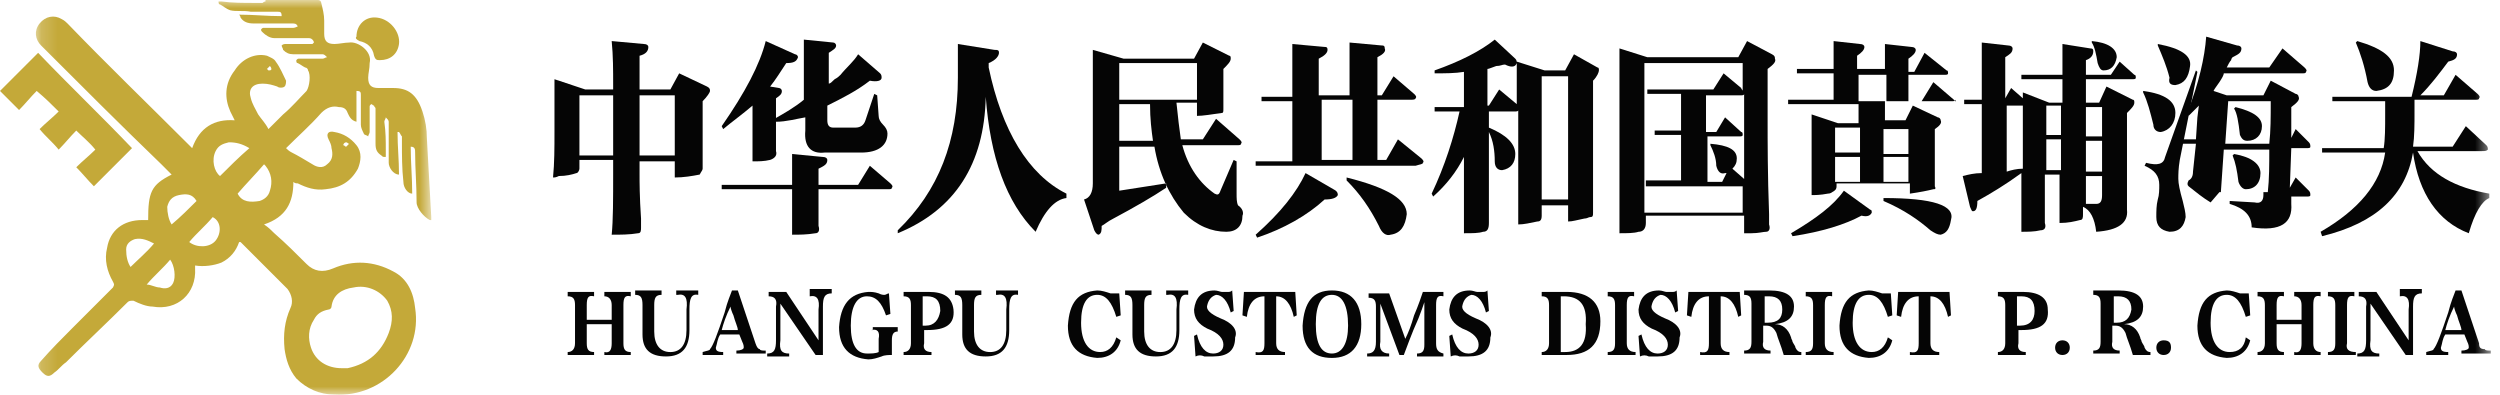 <?xml version="1.0" encoding="UTF-8"?>
<svg width="152px" height="24px" viewBox="0 0 152 24" version="1.1" xmlns="http://www.w3.org/2000/svg" xmlns:xlink="http://www.w3.org/1999/xlink">
    <!-- Generator: Sketch 60 (88103) - https://sketch.com -->
    <title>编组</title>
    <desc>Created with Sketch.</desc>
    <defs>
        <polygon id="path-1" points="0.181 0.001 24.221 0.001 24.221 24 0.181 24"></polygon>
        <polygon id="path-3" points="0 24 151.439 24 151.439 0 0 0"></polygon>
    </defs>
    <g id="页面-1" stroke="none" stroke-width="1" fill="none" fill-rule="evenodd">
        <g id="-" transform="translate(-700, -5331)">
            <g id="编组" transform="translate(700, 5331)">
                <g transform="translate(2, 0)">
                    <mask id="mask-2" fill="white">
                        <use xlink:href="#path-1"></use>
                    </mask>
                    <g id="Clip-2"></g>
                    <path d="M19.048,8.652 C19.137,8.652 19.137,8.741 19.227,8.741 C19.137,8.829 19.048,8.919 19.048,8.919 C18.959,8.919 18.959,8.829 18.87,8.829 C18.87,8.741 18.959,8.652 19.048,8.652 M14.41,11.594 C14.321,11.951 14.054,12.13 13.786,12.219 C13.251,12.307 12.716,12.307 12.448,11.773 C12.984,11.149 13.519,10.614 14.054,9.989 L14.143,10.079 C14.5,10.524 14.589,11.059 14.41,11.594 M11.378,10.703 C11.021,10.434 10.843,9.722 11.111,9.187 C11.289,8.829 11.556,8.741 11.913,8.652 C12.359,8.652 12.716,8.741 13.162,9.008 C12.538,9.543 11.913,10.168 11.378,10.703 M11.111,14.627 C10.754,15.072 9.951,15.072 9.505,14.716 C9.951,14.181 10.486,13.735 10.932,13.2 C11.467,13.466 11.467,14.181 11.111,14.627 M8.435,13.646 C8.256,13.379 8.168,12.931 8.168,12.575 C8.256,12.219 8.435,11.951 8.881,11.861 C9.327,11.773 9.684,11.773 9.951,12.219 C9.505,12.665 8.97,13.2 8.435,13.646 M8.524,17.213 C8.346,17.57 7.989,17.57 7.721,17.48 C7.454,17.48 7.186,17.302 6.919,17.302 C7.365,16.767 7.9,16.322 8.346,15.787 C8.613,16.142 8.702,16.857 8.524,17.213 M5.938,16.232 C5.759,15.963 5.67,15.607 5.67,15.162 C5.67,14.805 5.938,14.627 6.205,14.537 C6.651,14.448 7.008,14.627 7.365,14.805 C6.919,15.339 6.383,15.787 5.938,16.232 M17.086,19.442 C17.264,19.087 17.532,18.907 17.978,18.819 C18.067,18.819 18.156,18.73 18.156,18.64 C18.246,17.927 18.78,17.57 19.494,17.48 C20.297,17.302 21.099,17.66 21.546,18.284 C21.902,18.907 21.902,19.532 21.634,20.245 C21.189,21.404 20.386,22.119 19.137,22.386 L19.048,22.386 L18.78,22.386 C17.889,22.386 17.175,21.939 16.908,21.137 C16.729,20.602 16.729,19.977 17.086,19.442 M14.41,4.013 C14.5,4.103 14.5,4.191 14.5,4.191 C14.5,4.282 14.41,4.282 14.321,4.282 L14.232,4.191 C14.321,4.103 14.321,4.103 14.41,4.013 M23.953,8.383 C23.953,7.848 23.864,7.314 23.686,6.779 C23.329,5.708 22.794,5.351 21.902,5.351 L21.01,5.351 C20.565,5.351 20.386,5.173 20.386,4.726 C20.386,4.46 20.475,4.191 20.475,3.836 C20.653,3.122 19.762,2.498 19.227,2.587 C18.959,2.587 18.602,2.675 18.335,2.675 C17.889,2.675 17.711,2.498 17.711,2.05 L17.711,1.248 C17.711,0.891 17.621,0.535 17.532,0.177 C17.532,0.088 17.443,0.001 17.354,0.001 L14.143,0.001 L14.143,0.088 C14.054,0.088 13.965,0.177 13.965,0.177 L13.519,0.177 C12.805,0.177 12.091,0.177 11.467,0.088 L11.289,0.088 C11.289,0.177 11.289,0.268 11.378,0.268 C11.556,0.356 11.735,0.535 12.003,0.625 C12.359,0.714 12.805,0.625 13.251,0.714 L14.857,0.714 C15.035,0.714 15.124,0.714 15.124,0.981 C14.232,0.981 13.429,0.891 12.538,0.891 C12.627,0.981 12.627,1.071 12.627,1.071 C12.805,1.339 13.073,1.427 13.429,1.427 L15.748,1.427 C15.926,1.427 16.016,1.427 16.105,1.605 C16.105,1.605 15.926,1.694 15.838,1.694 L14.054,1.694 C13.965,1.694 13.965,1.694 13.875,1.784 C13.875,1.873 13.875,1.873 13.965,1.962 C14.143,2.14 14.41,2.318 14.678,2.318 L16.729,2.318 C16.819,2.318 16.908,2.318 16.997,2.409 C16.997,2.409 17.086,2.498 17.086,2.587 L16.997,2.675 L16.908,2.675 L15.392,2.675 C15.302,2.675 15.213,2.675 15.124,2.764 C15.124,2.853 15.213,2.943 15.213,3.033 C15.392,3.212 15.57,3.3 15.838,3.3 L17.621,3.3 C17.711,3.3 17.799,3.389 17.889,3.478 C17.799,3.478 17.711,3.567 17.621,3.567 L16.194,3.567 C16.105,3.567 16.105,3.567 16.016,3.656 C16.016,3.747 16.016,3.836 16.105,3.836 C16.283,3.924 16.373,4.013 16.551,4.103 C16.64,4.103 16.729,4.191 16.729,4.282 C16.908,4.548 16.819,5.261 16.64,5.529 C16.194,5.976 15.748,6.511 15.213,6.957 C14.945,7.223 14.589,7.582 14.321,7.848 C14.143,7.492 13.875,7.223 13.697,6.957 C13.519,6.599 13.34,6.332 13.251,5.976 C13.073,5.441 13.34,5.085 13.965,5.085 C14.321,5.085 14.589,5.173 14.857,5.261 C14.945,5.351 15.213,5.351 15.302,5.261 C15.392,5.173 15.392,4.995 15.392,4.905 C15.213,4.548 15.035,4.103 14.767,3.747 C14.678,3.567 14.41,3.478 14.232,3.389 C13.519,3.212 12.716,3.567 12.27,4.282 C11.646,5.083 11.646,5.976 12.003,6.779 L12.27,7.314 C11.021,7.223 10.13,7.758 9.684,9.008 C9.594,8.919 9.505,8.829 9.505,8.829 C7.008,6.332 4.511,3.924 2.103,1.427 C2.013,1.339 1.924,1.248 1.746,1.159 C1.3,0.891 0.765,0.981 0.408,1.427 C0.051,1.873 0.141,2.409 0.497,2.764 C2.905,5.173 5.314,7.582 7.811,9.989 C7.989,10.168 8.256,10.434 8.435,10.614 C7.186,11.238 7.008,11.684 7.008,13.379 L6.651,13.379 C5.492,13.379 4.689,14.002 4.511,15.072 C4.332,15.787 4.511,16.5 4.867,17.125 C4.957,17.302 4.957,17.302 4.867,17.48 L2.37,19.977 C1.746,20.602 1.122,21.227 0.497,21.939 C0.23,22.207 0.319,22.386 0.587,22.654 C0.854,22.922 1.032,22.922 1.3,22.654 C1.568,22.474 1.746,22.207 2.013,22.029 C3.262,20.78 4.511,19.622 5.759,18.372 C5.848,18.284 5.938,18.284 6.116,18.284 C6.473,18.462 6.919,18.64 7.276,18.64 C8.792,18.907 9.951,17.837 9.862,16.322 L9.862,16.142 C10.397,16.232 11.021,16.142 11.467,15.963 C12.003,15.697 12.359,15.252 12.538,14.716 L12.627,14.716 C13.608,15.697 14.5,16.588 15.481,17.57 C15.748,17.927 15.838,18.372 15.659,18.73 C15.302,19.532 15.213,20.334 15.302,21.227 C15.392,21.851 15.57,22.474 16.016,23.009 C16.64,23.634 17.443,23.991 18.335,23.991 C21.278,24.171 23.686,21.584 23.24,18.73 C23.151,17.837 22.794,16.945 21.902,16.5 C20.743,15.876 19.494,15.787 18.246,16.322 C17.621,16.588 17.086,16.5 16.64,16.053 C16.016,15.428 15.392,14.805 14.678,14.181 C14.5,14.002 14.321,13.825 14.054,13.646 C15.392,13.2 15.838,12.307 15.838,11.059 C15.926,11.149 16.016,11.149 16.105,11.149 C16.64,11.416 17.175,11.594 17.799,11.505 C18.692,11.416 19.316,11.059 19.762,10.255 C19.94,9.81 20.029,9.275 19.673,8.829 C19.316,8.383 18.87,8.117 18.335,8.027 C17.978,7.938 17.799,8.117 17.978,8.473 C18.067,8.652 18.156,8.829 18.156,9.008 C18.246,9.364 18.246,9.722 17.889,9.989 C17.621,10.255 17.264,10.168 16.997,9.989 C16.551,9.722 16.105,9.454 15.748,9.275 C15.57,9.187 15.481,9.097 15.392,9.008 C16.105,8.294 16.908,7.582 17.532,6.867 C17.889,6.511 18.246,6.421 18.602,6.511 C18.87,6.511 19.048,6.599 19.137,6.867 C19.227,7.046 19.316,7.314 19.673,7.402 L19.673,5.529 C19.94,5.529 19.94,5.619 19.94,5.798 L19.94,7.582 C19.94,7.758 20.029,7.938 20.118,8.117 C20.118,8.206 20.297,8.206 20.386,8.294 C20.386,8.206 20.475,8.117 20.475,8.027 L20.475,6.511 C20.475,6.421 20.475,6.421 20.565,6.332 C20.653,6.332 20.653,6.421 20.743,6.421 C20.743,6.511 20.832,6.511 20.832,6.599 L20.832,8.741 C20.832,9.097 20.921,9.275 21.189,9.454 C21.278,9.543 21.278,9.543 21.456,9.543 L21.456,9.097 C21.456,8.562 21.456,8.027 21.367,7.402 C21.367,7.314 21.456,7.223 21.456,7.135 C21.546,7.223 21.634,7.314 21.634,7.402 L21.634,7.582 L21.634,9.899 C21.634,10.168 21.902,10.614 22.259,10.614 C22.259,9.722 22.17,8.919 22.17,8.027 L22.259,8.027 C22.348,8.117 22.348,8.206 22.437,8.294 L22.437,8.652 C22.437,9.454 22.437,10.255 22.527,11.059 C22.527,11.416 22.794,11.773 23.062,11.773 C23.062,10.791 22.972,9.899 22.972,8.919 C23.24,8.919 23.24,9.097 23.24,9.275 C23.24,10.255 23.329,11.238 23.329,12.307 C23.329,12.665 23.775,13.2 24.132,13.379 L24.221,13.379 L24.221,13.2 C24.132,11.505 24.043,9.989 23.953,8.383" id="Fill-1" fill="#C4A939" mask="url(#mask-2)"></path>
                </g>
                <path d="M3.567,6.779 C3.21,7.135 2.764,7.492 2.408,7.848 C2.764,8.294 3.21,8.652 3.567,9.097 C3.924,8.741 4.28,8.294 4.637,7.938 C4.994,8.294 5.44,8.652 5.796,9.097 C5.44,9.454 4.994,9.81 4.637,10.168 C4.994,10.524 5.351,10.97 5.708,11.326 C6.51,10.524 7.224,9.81 8.026,9.008 C6.153,7.046 4.192,5.173 2.318,3.212 C1.516,4.013 0.802,4.726 0,5.529 C0.356,5.886 0.713,6.244 1.159,6.689 C1.516,6.332 1.873,5.886 2.229,5.529 C2.764,5.976 3.121,6.332 3.567,6.779" id="Fill-3" fill="#C4A939"></path>
                <path d="M21.851,2.497 C22.297,2.586 22.654,2.853 22.743,3.389 C22.832,3.656 22.921,3.656 23.1,3.656 C23.724,3.656 24.17,3.3 24.259,2.676 C24.349,1.962 23.724,1.159 22.921,1.07 C22.208,0.98 21.673,1.516 21.673,2.229 C21.583,2.318 21.673,2.408 21.851,2.497" id="Fill-5" fill="#C4A939"></path>
                <mask id="mask-4" fill="white">
                    <use xlink:href="#path-3"></use>
                </mask>
                <g id="Clip-8"></g>
                <path d="M38.885,9.454 L41.026,9.454 L41.026,5.797 L38.885,5.797 L38.885,9.454 Z M35.229,9.454 L37.28,9.454 L37.28,5.797 L35.229,5.797 L35.229,9.454 Z M42.721,10.256 L42.721,7.314 L42.721,6.153 C42.988,5.886 43.167,5.618 43.167,5.529 C43.167,5.441 43.167,5.351 42.988,5.262 L41.294,4.459 L40.758,5.441 L38.885,5.441 L38.885,3.389 C39.242,3.3 39.42,3.121 39.42,2.854 C39.42,2.765 39.332,2.676 39.153,2.676 L37.191,2.497 C37.28,3.389 37.28,4.281 37.28,5.173 L37.28,5.441 L35.586,5.441 L33.712,4.817 L33.712,5.976 L33.712,7.135 L33.712,8.027 C33.712,9.008 33.712,9.9 33.624,10.791 C33.712,10.791 33.802,10.791 33.98,10.702 C34.426,10.702 34.783,10.613 35.05,10.524 C35.14,10.524 35.229,10.346 35.229,10.256 L35.229,9.722 L37.28,9.722 L37.28,10.524 C37.28,12.129 37.28,13.378 37.191,14.27 C37.726,14.27 38.261,14.27 38.796,14.181 C38.975,14.181 38.975,14.002 38.975,13.824 L38.975,13.289 C38.885,11.951 38.885,11.059 38.885,10.613 L38.885,9.811 L41.026,9.811 L41.026,10.791 C41.561,10.791 42.096,10.702 42.542,10.613 C42.631,10.435 42.721,10.346 42.721,10.256 L42.721,10.256 Z" id="Fill-7" fill="#050505" mask="url(#mask-4)"></path>
                <path d="M48.963,7.135 L48.963,7.938 C48.874,8.919 49.32,9.364 50.123,9.276 L52.352,9.276 C53.422,9.276 53.958,8.829 53.958,8.116 C53.958,7.938 53.868,7.759 53.69,7.581 C53.512,7.403 53.422,7.224 53.422,7.046 L53.333,5.797 L53.155,5.708 L52.62,7.314 C52.531,7.581 52.352,7.759 51.996,7.759 L50.658,7.759 C50.39,7.759 50.301,7.581 50.301,7.314 L50.301,6.421 C51.193,5.976 52.085,5.53 52.887,4.906 C53.333,4.994 53.601,4.906 53.601,4.727 C53.601,4.638 53.601,4.549 53.512,4.459 L52.174,3.3 C51.906,3.746 51.461,4.103 51.104,4.549 C51.014,4.638 50.925,4.727 50.747,4.817 C50.568,4.994 50.479,5.083 50.39,5.083 L50.39,3.211 C50.658,3.032 50.836,2.944 50.836,2.765 C50.836,2.676 50.747,2.586 50.658,2.586 L48.874,2.408 L48.874,3.746 L48.874,4.37 L48.874,6.065 C48.339,6.511 47.714,6.867 47.09,7.224 L47.179,7.403 C47.804,7.403 48.428,7.224 48.963,7.135" id="Fill-9" fill="#050505" mask="url(#mask-4)"></path>
                <path d="M52.174,11.238 L49.766,11.238 L49.766,10.257 C50.123,10.079 50.301,9.989 50.301,9.722 C50.301,9.633 50.212,9.543 50.033,9.543 L48.16,9.364 L48.16,10.079 L48.16,10.97 L48.16,11.238 L43.88,11.238 L43.88,11.505 L48.16,11.505 L48.16,12.396 L48.16,13.466 L48.16,14.27 C48.607,14.27 49.052,14.27 49.588,14.181 C49.766,14.181 49.855,14.002 49.766,13.735 L49.766,12.219 L49.766,11.505 L53.958,11.505 C54.136,11.505 54.225,11.505 54.225,11.416 C54.315,11.326 54.225,11.238 54.136,11.149 L52.887,10.079 L52.174,11.238 Z" id="Fill-10" fill="#050505" mask="url(#mask-4)"></path>
                <path d="M45.753,6.421 L45.753,7.67 L45.753,8.116 L45.753,9.811 C46.109,9.811 46.466,9.811 46.823,9.722 C47.091,9.632 47.269,9.454 47.18,9.187 L47.18,7.314 L47.18,5.976 C47.447,5.797 47.537,5.708 47.537,5.529 C47.537,5.441 47.447,5.351 47.358,5.351 L46.823,5.262 C47.18,4.817 47.447,4.37 47.804,3.835 C48.25,3.835 48.428,3.746 48.518,3.479 C48.518,3.389 48.428,3.3 48.339,3.3 L46.556,2.497 C46.199,3.924 45.307,5.618 43.88,7.67 L43.969,7.849 C44.504,7.402 45.128,6.956 45.753,6.421" id="Fill-11" fill="#050505" mask="url(#mask-4)"></path>
                <path d="M60.112,4.103 L60.112,3.835 C60.558,3.657 60.737,3.389 60.737,3.211 C60.737,3.033 60.647,3.033 60.469,3.033 L58.239,2.676 L58.239,4.727 C58.239,8.562 57.08,11.594 54.583,14.002 L54.583,14.181 C58.061,12.754 59.844,9.99 59.934,5.886 C60.201,9.543 61.182,12.308 62.966,14.092 C63.501,12.843 64.126,12.129 64.839,12.04 L64.839,11.773 C62.52,10.614 60.915,7.938 60.112,4.103" id="Fill-12" fill="#050505" mask="url(#mask-4)"></path>
                <path d="M68.05,6.064 L72.777,6.064 L72.777,3.835 L68.05,3.835 L68.05,6.064 Z M68.05,8.562 L68.05,6.332 L69.922,6.332 C69.922,7.224 70.012,7.938 70.101,8.562 L68.05,8.562 Z M75.274,12.486 C75.185,12.308 75.185,12.04 75.185,11.773 L75.185,9.811 L75.006,9.722 L74.204,11.594 C74.114,11.861 74.025,11.861 73.847,11.773 C72.955,11.149 72.241,10.167 71.885,8.829 L75.185,8.829 C75.363,8.829 75.452,8.829 75.452,8.74 C75.542,8.652 75.452,8.562 75.363,8.473 L73.936,7.224 L73.133,8.473 L71.795,8.473 C71.706,7.849 71.617,7.135 71.528,6.243 L72.776,6.243 L72.776,7.046 C73.133,7.046 73.669,6.956 74.293,6.867 C74.382,6.867 74.382,6.778 74.382,6.6 L74.382,4.459 L74.382,4.192 C74.649,3.924 74.828,3.746 74.828,3.568 C74.828,3.479 74.828,3.389 74.739,3.389 L73.133,2.586 L72.598,3.568 L68.317,3.568 L66.444,3.032 L66.444,6.153 L66.444,11.149 C66.444,11.684 66.266,12.04 65.909,12.129 L66.533,14.002 C66.623,14.181 66.712,14.27 66.801,14.27 C66.98,14.181 66.98,14.002 66.98,13.735 C67.158,13.646 67.336,13.467 67.693,13.289 C69.031,12.575 70.101,11.951 70.903,11.416 L70.903,11.149 L68.05,11.594 L68.05,8.919 L70.19,8.919 C70.458,10.524 71.082,11.861 71.974,12.932 C72.776,13.735 73.669,14.092 74.56,14.092 C75.185,14.092 75.542,13.735 75.542,13.111 C75.63,12.932 75.542,12.664 75.274,12.486 L75.274,12.486 Z" id="Fill-13" fill="#050505" mask="url(#mask-4)"></path>
                <path d="M80.358,9.722 L82.231,9.722 L82.231,6.065 L80.358,6.065 L80.358,9.722 Z M86.511,9.9 C86.601,9.811 86.511,9.722 86.422,9.632 L84.995,8.473 L84.282,9.722 L83.747,9.722 L83.747,6.065 L85.709,6.065 C85.887,6.065 86.065,6.065 86.065,5.976 C86.154,5.886 86.065,5.797 85.976,5.708 L84.728,4.638 L84.014,5.797 L83.747,5.797 L83.747,3.479 C84.103,3.3 84.282,3.121 84.192,2.944 C84.192,2.765 84.103,2.765 84.014,2.765 L82.052,2.586 L82.052,5.351 L82.052,5.797 L80.179,5.797 L80.179,3.568 C80.536,3.389 80.714,3.211 80.714,3.032 C80.714,2.854 80.625,2.854 80.536,2.854 L78.574,2.676 L78.574,5.441 L78.574,5.886 L76.701,5.886 L76.701,6.153 L78.574,6.153 L78.574,9.811 L76.344,9.811 L76.344,10.078 L86.065,10.078 C86.333,9.989 86.511,9.989 86.511,9.9 L86.511,9.9 Z" id="Fill-14" fill="#050505" mask="url(#mask-4)"></path>
                <path d="M80.536,12.129 C80.982,12.129 81.249,12.04 81.339,11.861 C81.339,11.684 81.249,11.594 81.071,11.505 L79.377,10.524 C78.842,11.684 77.861,12.932 76.344,14.27 L76.433,14.448 C78.039,13.913 79.466,13.11 80.536,12.129" id="Fill-15" fill="#050505" mask="url(#mask-4)"></path>
                <path d="M81.874,10.97 C82.677,11.773 83.301,12.664 83.836,13.735 C84.015,14.181 84.282,14.36 84.55,14.27 C85.174,14.181 85.441,13.735 85.531,13.022 C85.531,12.129 84.371,11.416 81.874,10.791 L81.874,10.97 Z" id="Fill-16" fill="#050505" mask="url(#mask-4)"></path>
                <path d="M93.735,12.129 L95.34,12.129 L95.34,4.638 L93.735,4.638 L93.735,12.129 Z M93.735,13.111 L93.735,12.486 L95.341,12.486 L95.341,13.467 C95.608,13.467 95.876,13.378 96.322,13.289 C96.5,13.289 96.589,13.199 96.679,13.199 C96.857,13.199 96.857,13.111 96.857,12.932 L96.857,9.454 L96.857,4.905 C97.125,4.638 97.214,4.37 97.214,4.281 C97.214,4.192 97.214,4.103 97.125,4.103 L95.698,3.3 L95.163,4.281 L93.914,4.281 L92.219,3.746 L92.219,6.511 L92.219,6.421 L92.219,6.332 L91.149,5.441 L90.525,6.421 L90.436,6.421 L90.436,4.192 C90.525,4.192 90.703,4.103 90.971,4.014 C91.238,4.014 91.327,3.924 91.506,3.924 C91.862,4.103 92.13,4.103 92.219,3.835 C92.219,3.746 92.219,3.656 92.13,3.568 L90.881,2.408 C89.99,3.121 88.741,3.746 87.225,4.281 L87.225,4.459 C87.849,4.459 88.473,4.459 89.008,4.37 L89.008,6.511 L87.225,6.511 L87.225,6.778 L88.741,6.778 C88.384,8.384 87.849,10.078 87.046,11.773 L87.136,11.951 C87.939,11.237 88.563,10.435 89.008,9.543 L89.008,11.861 L89.008,14.181 C89.544,14.181 89.9,14.181 90.168,14.092 C90.436,14.092 90.525,13.913 90.525,13.557 L90.525,8.027 C90.793,8.562 90.881,9.187 90.881,9.811 C90.881,10.167 91.06,10.346 91.327,10.346 C91.862,10.256 92.13,9.9 92.13,9.364 C92.13,8.74 91.595,8.205 90.525,7.759 L90.525,6.778 L92.041,6.778 C92.219,6.778 92.309,6.778 92.309,6.689 L92.309,6.778 L92.309,9.811 L92.309,11.237 L92.309,13.646 C92.665,13.646 93.022,13.557 93.468,13.467 C93.646,13.467 93.735,13.378 93.735,13.111 L93.735,13.111 Z" id="Fill-17" fill="#050505" mask="url(#mask-4)"></path>
                <path d="M99.979,12.932 L99.979,3.835 L105.955,3.835 L105.955,5.53 C105.955,5.441 105.865,5.441 105.865,5.351 L104.795,4.459 L104.171,5.441 L100.157,5.441 L100.157,5.708 L102.208,5.708 L102.208,7.938 L100.604,7.938 L100.604,8.205 L102.208,8.205 L102.208,10.97 L100.068,10.97 L100.068,11.327 L105.955,11.327 L105.955,12.932 L99.979,12.932 Z M106.043,10.881 L105.33,10.256 C105.509,10.078 105.598,9.9 105.598,9.632 C105.598,9.097 105.062,8.829 103.992,8.741 L103.992,8.829 C104.171,9.187 104.349,9.632 104.349,10.078 C104.438,10.435 104.617,10.614 104.884,10.524 L104.974,10.524 L104.706,11.059 L103.814,11.059 L103.814,8.294 L105.687,8.294 C105.865,8.294 105.955,8.294 105.955,8.205 C105.955,8.117 105.955,8.027 105.865,8.027 L104.884,7.135 L104.349,8.027 L103.725,8.027 L103.725,5.797 L105.776,5.797 C105.955,5.797 106.043,5.797 106.043,5.708 L106.043,10.881 Z M106.49,14.181 C106.936,14.181 107.203,14.092 107.381,14.092 C107.56,14.092 107.649,13.913 107.56,13.646 L107.56,13.022 C107.471,10.614 107.471,8.652 107.471,7.224 L107.471,4.192 C107.828,3.924 108.006,3.746 107.916,3.568 C107.916,3.479 107.916,3.389 107.738,3.3 L106.222,2.497 L105.687,3.479 L100.157,3.479 L98.463,2.944 L98.463,6.065 L98.463,9.365 L98.463,14.181 C98.909,14.181 99.354,14.181 99.622,14.092 C99.89,14.092 100.068,13.913 100.068,13.557 L100.068,13.111 L106.043,13.111 L106.043,14.181 L106.49,14.181 Z" id="Fill-18" fill="#050505" mask="url(#mask-4)"></path>
                <path d="M117.994,14.27 C118.351,14.181 118.529,13.914 118.619,13.378 C118.886,12.487 117.548,12.041 114.516,12.041 L114.516,12.219 C115.765,12.754 116.656,13.378 117.37,14.002 C117.638,14.181 117.816,14.27 117.994,14.27" id="Fill-19" fill="#050505" mask="url(#mask-4)"></path>
                <path d="M113.802,12.932 C113.802,12.843 113.802,12.754 113.713,12.754 L112.108,11.594 C111.483,12.487 110.413,13.289 108.897,14.181 L108.986,14.36 C110.77,14.092 112.197,13.646 113.178,13.111 C113.534,13.2 113.713,13.111 113.802,12.932" id="Fill-20" fill="#050505" mask="url(#mask-4)"></path>
                <path d="M114.694,4.727 L114.694,6.154 L113,6.154 L113,4.549 L114.694,4.549 L114.694,4.727 Z M114.516,9.365 L116.032,9.365 L116.032,7.849 L114.516,7.849 L114.516,9.365 Z M114.516,11.059 L116.032,11.059 L116.032,9.543 L114.516,9.543 L114.516,11.059 Z M111.573,9.276 L113.089,9.276 L113.089,7.759 L111.573,7.759 L111.573,9.276 Z M111.573,11.059 L113.089,11.059 L113.089,9.543 L111.573,9.543 L111.573,11.059 Z M118.797,6.065 L117.548,4.995 L116.835,6.154 L116.032,6.154 L116.032,4.549 L118.173,4.549 C118.351,4.549 118.44,4.549 118.44,4.459 C118.44,4.371 118.44,4.282 118.351,4.282 L117.013,3.211 L116.388,4.371 L116.032,4.371 L116.032,3.568 C116.299,3.389 116.478,3.211 116.478,3.033 C116.478,2.944 116.388,2.854 116.21,2.854 L114.605,2.676 L114.605,4.192 L112.91,4.192 L112.91,3.389 C113.178,3.211 113.356,3.033 113.356,2.854 C113.356,2.765 113.267,2.676 113.089,2.676 L111.483,2.498 L111.483,4.192 L109.254,4.192 L109.254,4.459 L111.483,4.459 L111.483,4.727 L111.483,6.065 L108.718,6.065 L108.718,6.332 L113,6.332 L113,7.492 L111.751,7.492 L110.146,6.956 L110.146,8.83 L110.146,9.543 L110.146,10.524 L110.146,11.862 C110.324,11.862 110.681,11.862 111.127,11.773 C111.305,11.773 111.394,11.684 111.394,11.684 C111.572,11.594 111.662,11.505 111.662,11.327 L111.662,11.149 L116.121,11.149 L116.121,11.773 C116.745,11.684 117.191,11.594 117.548,11.505 C117.637,11.505 117.726,11.505 117.637,11.327 L117.637,9.365 L117.637,8.652 L117.637,7.849 C117.905,7.67 118.083,7.492 117.994,7.314 C117.994,7.224 117.905,7.135 117.816,7.135 L116.299,6.421 L115.854,7.314 L114.605,7.314 L114.605,6.154 L118.618,6.154 C118.797,6.154 118.886,6.154 118.886,6.065 C118.975,6.244 118.886,6.154 118.797,6.065 L118.797,6.065 Z" id="Fill-21" fill="#050505" mask="url(#mask-4)"></path>
                <path d="M126.824,12.397 L126.824,10.703 L127.805,10.703 L127.805,11.862 C127.805,12.219 127.716,12.397 127.449,12.397 L126.824,12.397 Z M126.824,10.435 L127.805,10.435 L127.805,8.562 L126.824,8.562 L126.824,10.435 Z M126.824,8.294 L127.805,8.294 L127.805,6.511 L126.824,6.511 L126.824,8.294 Z M124.416,8.206 L125.308,8.206 L125.308,6.422 L124.416,6.422 L124.416,8.206 Z M124.416,10.346 L125.308,10.346 L125.308,8.473 L124.416,8.473 L124.416,10.346 Z M122.989,8.027 L122.989,9.455 L122.989,10.256 C122.632,10.256 122.276,10.346 122.008,10.435 L122.008,6.421 L122.9,6.421 L122.989,6.421 L122.989,8.027 Z M129.321,12.754 L129.321,8.562 L129.321,6.868 C129.589,6.6 129.767,6.421 129.767,6.244 C129.767,6.154 129.767,6.065 129.678,6.065 L128.073,5.262 L127.627,6.244 L126.824,6.244 L126.824,4.817 L129.589,4.817 C129.767,4.817 129.856,4.817 129.856,4.727 C129.856,4.638 129.856,4.549 129.767,4.549 L128.875,3.747 L128.34,4.549 L126.824,4.549 L126.824,3.657 C127.092,3.568 127.27,3.389 127.27,3.122 C127.27,3.033 127.27,2.944 127.092,2.944 L125.397,2.676 L125.397,4.549 L122.9,4.549 L122.9,4.817 L125.397,4.817 L125.397,6.244 L124.595,6.244 L122.989,5.619 L122.989,5.797 L122.989,5.976 L122.276,5.351 L121.919,5.976 L121.919,3.479 C122.186,3.3 122.365,3.211 122.365,2.944 C122.365,2.854 122.276,2.765 122.097,2.765 L120.492,2.586 L120.492,3.657 L120.492,5.262 L120.492,6.065 L119.422,6.065 L119.422,6.333 L120.492,6.333 L120.492,10.524 C120.046,10.524 119.689,10.614 119.332,10.703 L119.778,12.576 C119.867,12.754 119.867,12.843 119.957,12.843 C120.135,12.843 120.224,12.665 120.224,12.219 C121.027,11.773 121.919,11.238 122.9,10.524 L122.9,14.092 C123.257,14.092 123.702,14.092 124.059,14.002 C124.327,14.002 124.416,13.825 124.327,13.557 L124.327,10.614 L125.219,10.614 L125.219,13.557 C125.754,13.557 126.111,13.467 126.467,13.378 C126.646,13.378 126.646,13.2 126.646,13.022 L126.646,12.576 C127.092,12.754 127.359,13.29 127.449,14.092 C128.786,14.002 129.41,13.557 129.321,12.754 L129.321,12.754 Z" id="Fill-22" fill="#050505" mask="url(#mask-4)"></path>
                <path d="M127.894,4.281 C128.34,4.281 128.607,4.013 128.697,3.478 C128.697,2.943 128.162,2.586 127.181,2.497 L127.181,2.586 C127.359,2.853 127.448,3.3 127.537,3.835 C127.626,4.102 127.716,4.281 127.894,4.281" id="Fill-23" fill="#050505" mask="url(#mask-4)"></path>
                <path d="M136.634,8.562 C137.169,8.562 137.526,8.206 137.526,7.67 C137.526,7.135 136.991,6.779 135.921,6.511 L135.831,6.6 C136.009,6.868 136.099,7.403 136.188,8.206 C136.277,8.384 136.366,8.562 136.634,8.562" id="Fill-24" fill="#050505" mask="url(#mask-4)"></path>
                <path d="M137.972,8.74 L135.296,8.74 L135.475,6.153 L138.061,6.153 C138.061,7.135 138.061,7.937 137.972,8.74 M137.883,11.683 L135.029,11.683 L135.207,9.096 L137.972,9.096 C137.972,9.989 137.972,10.881 137.883,11.683 M139.31,12.396 L139.31,11.951 L140.201,11.951 C140.38,11.951 140.469,11.951 140.469,11.861 C140.469,11.772 140.469,11.683 140.38,11.594 L139.577,10.791 L139.221,11.416 L139.31,9.008 L140.201,9.008 C140.38,9.008 140.469,9.008 140.469,8.919 C140.469,8.829 140.469,8.74 140.38,8.651 L139.577,7.848 L139.31,8.384 L139.31,7.491 L139.31,6.511 C139.666,6.243 139.845,6.064 139.756,5.886 C139.756,5.797 139.666,5.708 139.577,5.708 L138.061,4.905 L137.615,5.797 L135.386,5.797 L134.583,5.529 C134.672,5.35 134.761,5.261 134.94,4.994 C135.118,4.726 135.207,4.549 135.207,4.459 L139.934,4.459 C140.113,4.459 140.201,4.459 140.201,4.37 C140.291,4.281 140.201,4.191 140.113,4.102 L138.775,2.943 L137.972,4.102 L135.386,4.102 C135.475,3.924 135.564,3.746 135.653,3.656 C135.653,3.567 135.743,3.478 135.743,3.478 C136.099,3.3 136.278,3.211 136.278,2.943 C136.278,2.853 136.188,2.764 136.01,2.764 L134.137,2.229 C134.048,3.478 133.691,5.083 132.977,6.867 L133.067,7.046 L133.691,6.421 L133.602,7.135 L133.513,8.472 L132.71,8.472 L132.71,8.74 L133.513,8.74 L133.334,10.434 C133.334,10.702 133.245,10.881 133.067,10.969 C132.977,11.148 132.977,11.237 133.067,11.326 C133.513,11.683 133.958,12.04 134.405,12.307 L134.94,11.683 L137.615,11.683 L137.615,11.861 C137.615,12.219 137.437,12.396 137.08,12.307 L135.564,12.219 L135.564,12.396 C136.456,12.664 136.902,13.11 136.902,13.824 C138.685,14.092 139.399,13.556 139.31,12.396" id="Fill-25" fill="#050505" mask="url(#mask-4)"></path>
                <path d="M132.442,10.881 C132.442,10.613 132.442,10.256 132.531,9.722 L133.602,4.37 L133.512,4.281 L131.639,9.543 C131.55,9.989 131.193,10.078 130.48,9.9 L130.391,10.078 C131.015,10.346 131.283,10.702 131.283,11.237 C131.283,11.505 131.283,11.861 131.193,12.129 C131.104,12.486 131.104,12.843 131.104,13.199 C131.104,13.735 131.372,14.002 131.907,14.092 C132.531,14.092 132.799,13.735 132.888,13.199 C132.888,12.932 132.799,12.575 132.71,12.219 C132.531,11.594 132.442,11.149 132.442,10.881" id="Fill-26" fill="#050505" mask="url(#mask-4)"></path>
                <path d="M131.372,8.027 C131.907,7.938 132.264,7.492 132.264,6.867 C132.264,6.154 131.64,5.708 130.302,5.529 L130.302,5.619 C130.57,6.154 130.748,6.867 130.926,7.582 C130.926,7.848 131.104,8.027 131.372,8.027" id="Fill-27" fill="#050505" mask="url(#mask-4)"></path>
                <path d="M136.545,11.505 C137.08,11.505 137.437,11.149 137.437,10.524 C137.437,9.989 136.902,9.543 135.832,9.364 L135.743,9.454 C135.921,9.9 136.01,10.346 136.099,11.059 C136.189,11.326 136.367,11.505 136.545,11.505" id="Fill-28" fill="#050505" mask="url(#mask-4)"></path>
                <path d="M132.264,5.173 C132.799,5.083 133.067,4.727 133.156,4.014 C133.245,3.389 132.621,2.944 131.194,2.676 L131.194,2.765 C131.461,3.389 131.729,4.014 131.907,4.727 C131.818,5.083 131.996,5.173 132.264,5.173" id="Fill-29" fill="#050505" mask="url(#mask-4)"></path>
                <path d="M144.483,5.529 C145.196,5.44 145.553,5.083 145.553,4.281 C145.553,3.478 144.839,2.943 143.323,2.497 L143.234,2.586 C143.502,3.211 143.769,4.013 143.948,4.994 C144.037,5.35 144.215,5.529 144.483,5.529" id="Fill-30" fill="#050505" mask="url(#mask-4)"></path>
                <path d="M146.98,9.187 L150.904,9.187 C151.083,9.187 151.172,9.187 151.261,9.097 C151.261,9.008 151.261,8.919 151.172,8.83 L149.923,7.67 L149.121,8.919 L146.712,8.919 C146.802,8.294 146.802,7.582 146.802,6.779 L146.802,6.065 L150.459,6.065 C150.637,6.065 150.726,6.065 150.726,5.976 C150.815,5.886 150.726,5.797 150.637,5.708 L149.299,4.549 L148.585,5.797 L147.158,5.797 C147.783,5.173 148.318,4.459 148.853,3.747 C149.209,3.657 149.388,3.568 149.388,3.3 C149.388,3.211 149.299,3.122 149.121,3.122 L147.158,2.498 C147.158,3.3 146.98,4.459 146.623,5.886 L141.807,5.886 L141.807,6.154 L145.018,6.154 L145.018,6.957 C145.018,7.759 145.018,8.473 144.929,9.008 L141.183,9.008 L141.183,9.276 L145.018,9.276 C144.751,11.149 143.413,12.754 141.094,14.092 L141.183,14.36 C144.483,13.557 146.267,11.862 146.712,9.276 C147.069,11.773 148.229,13.467 150.102,14.181 C150.459,12.932 150.904,12.219 151.35,12.041 L151.35,11.773 C149.299,11.416 147.783,10.614 146.98,9.187" id="Fill-31" fill="#050505" mask="url(#mask-4)"></path>
                <path d="M37.904,20.869 L37.904,18.551 C37.904,18.104 37.993,17.927 38.35,18.015 L38.35,17.748 L36.745,17.748 L36.745,18.015 C37.012,18.015 37.191,18.194 37.191,18.551 L37.191,19.442 L35.675,19.442 L35.675,18.551 C35.675,18.104 35.763,17.927 36.12,18.015 L36.12,17.748 L34.515,17.748 L34.515,18.015 C34.872,18.015 34.961,18.194 34.961,18.551 L34.961,20.869 C34.961,21.226 34.782,21.404 34.515,21.404 L34.515,21.583 L36.12,21.583 L36.12,21.404 C35.763,21.404 35.675,21.226 35.675,20.869 L35.675,19.71 L37.191,19.71 L37.191,20.869 C37.191,21.226 37.101,21.494 36.745,21.404 L36.745,21.583 L38.35,21.583 L38.35,21.404 C37.993,21.404 37.904,21.226 37.904,20.869" id="Fill-32" fill="#050505" mask="url(#mask-4)"></path>
                <path d="M41.204,17.927 C41.65,17.837 41.829,18.105 41.739,18.819 L41.739,20.068 C41.739,20.959 41.383,21.405 40.758,21.405 C40.134,21.405 39.777,20.959 39.777,20.156 L39.777,18.551 C39.777,18.105 39.867,17.927 40.223,17.927 L40.223,17.659 L38.618,17.659 L38.618,17.927 C38.975,17.927 39.064,18.105 39.064,18.551 L39.064,20.334 C39.064,21.227 39.51,21.672 40.491,21.672 C41.472,21.672 41.918,21.137 41.918,20.068 L41.918,18.819 C41.918,18.195 42.007,17.837 42.453,17.927 L42.453,17.659 L41.115,17.659 L41.115,17.927 L41.204,17.927 Z" id="Fill-33" fill="#050505" mask="url(#mask-4)"></path>
                <path d="M43.88,20.067 C43.969,19.71 44.148,19.174 44.415,18.64 C44.415,18.73 44.505,18.997 44.593,19.174 C44.683,19.532 44.861,19.889 44.861,20.067 L43.88,20.067 Z M45.931,20.869 L44.861,17.66 L44.505,17.66 C44.415,17.927 44.237,18.284 44.058,18.997 C43.612,20.334 43.345,21.047 43.167,21.227 C43.167,21.316 42.988,21.316 42.721,21.404 L42.721,21.584 L43.969,21.584 L43.969,21.404 C43.612,21.404 43.523,21.316 43.523,21.137 C43.612,20.869 43.612,20.602 43.791,20.334 L44.95,20.334 L45.129,20.78 C45.218,20.959 45.218,21.047 45.218,21.137 C45.218,21.227 45.04,21.316 44.772,21.316 L44.772,21.494 L46.556,21.494 L46.556,21.316 C46.377,21.316 46.199,21.316 46.199,21.227 C46.109,21.227 46.021,21.137 45.931,20.869 L45.931,20.869 Z" id="Fill-34" fill="#050505" mask="url(#mask-4)"></path>
                <path d="M49.231,18.016 C49.677,17.927 49.856,18.195 49.766,18.819 L49.766,20.692 L47.804,17.748 L46.734,17.748 L46.734,18.016 C47.091,18.016 47.269,18.195 47.18,18.64 L47.18,20.692 C47.18,21.227 47.091,21.495 46.645,21.495 L46.645,21.672 L47.982,21.672 L47.982,21.495 C47.537,21.495 47.358,21.316 47.447,20.692 L47.447,18.462 L49.588,21.583 L50.034,21.583 L50.034,18.64 C50.034,18.105 50.123,17.837 50.569,17.837 L50.569,17.57 L49.231,17.57 L49.231,18.016 Z" id="Fill-35" fill="#050505" mask="url(#mask-4)"></path>
                <path d="M52.977,20.067 C53.333,19.977 53.512,20.157 53.423,20.602 L53.423,21.404 C53.245,21.494 52.977,21.494 52.709,21.494 C52.085,21.494 51.728,20.959 51.728,19.799 C51.728,18.64 52.085,18.015 52.709,18.015 C53.245,18.015 53.601,18.372 53.869,19.174 L54.136,19.087 L54.047,17.837 C53.958,17.837 53.869,17.927 53.78,17.927 C53.69,17.927 53.601,17.927 53.423,17.837 C53.155,17.748 52.977,17.748 52.799,17.748 C51.639,17.837 51.104,18.55 51.015,19.889 C51.015,21.137 51.639,21.762 52.799,21.851 C53.066,21.851 53.333,21.762 53.601,21.672 C53.78,21.584 54.047,21.584 54.226,21.584 L54.226,21.137 L54.226,20.692 C54.226,20.334 54.315,20.157 54.582,20.157 L54.582,19.889 L53.066,19.889 L53.066,20.067 L52.977,20.067 Z" id="Fill-36" fill="#050505" mask="url(#mask-4)"></path>
                <path d="M56.277,19.8 L56.099,19.8 L56.099,18.016 L56.366,18.016 C56.902,18.016 57.169,18.283 57.169,18.907 C57.08,19.443 56.812,19.8 56.277,19.8 M56.455,17.748 L54.939,17.748 L54.939,18.016 C55.296,18.016 55.385,18.195 55.385,18.551 L55.385,20.869 C55.385,21.227 55.207,21.404 54.939,21.404 L54.939,21.583 L56.634,21.583 L56.634,21.404 C56.277,21.404 56.099,21.227 56.188,20.869 L56.188,20.067 L56.366,20.067 C57.526,20.067 58.061,19.71 57.972,18.819 C57.882,18.105 57.437,17.748 56.455,17.748" id="Fill-37" fill="#050505" mask="url(#mask-4)"></path>
                <path d="M60.647,17.927 C61.093,17.837 61.272,18.105 61.182,18.819 L61.182,20.068 C61.182,20.959 60.825,21.405 60.201,21.405 C59.577,21.405 59.22,20.959 59.22,20.156 L59.22,18.551 C59.22,18.105 59.309,17.927 59.666,17.927 L59.666,17.659 L58.061,17.659 L58.061,17.927 C58.418,17.927 58.506,18.105 58.506,18.551 L58.506,20.334 C58.506,21.227 58.953,21.672 59.934,21.672 C60.915,21.672 61.36,21.137 61.36,20.068 L61.36,18.819 C61.36,18.195 61.45,17.837 61.896,17.927 L61.896,17.659 L60.558,17.659 L60.558,17.927 L60.647,17.927 Z" id="Fill-38" fill="#050505" mask="url(#mask-4)"></path>
                <path d="M66.89,21.404 C66.177,21.404 65.73,20.78 65.73,19.621 C65.73,18.462 66.087,17.926 66.712,17.926 C67.247,17.926 67.603,18.372 67.871,19.264 L68.139,19.175 L68.05,17.837 L67.96,17.837 L67.782,17.837 L67.515,17.837 C67.247,17.748 66.979,17.659 66.712,17.659 C65.552,17.748 65.017,18.372 64.928,19.8 C64.928,21.048 65.552,21.672 66.712,21.761 C67.425,21.761 67.96,21.404 68.139,20.691 L67.871,20.512 C67.693,21.136 67.336,21.404 66.89,21.404" id="Fill-39" fill="#050505" mask="url(#mask-4)"></path>
                <path d="M70.993,17.927 C71.439,17.837 71.618,18.105 71.528,18.819 L71.528,20.068 C71.528,20.959 71.171,21.405 70.547,21.405 C69.923,21.405 69.566,20.959 69.566,20.156 L69.566,18.551 C69.566,18.105 69.655,17.927 70.012,17.927 L70.012,17.659 L68.407,17.659 L68.407,17.927 C68.764,17.927 68.852,18.105 68.852,18.551 L68.852,20.334 C68.852,21.227 69.299,21.672 70.28,21.672 C71.261,21.672 71.706,21.137 71.706,20.068 L71.706,18.819 C71.706,18.195 71.796,17.837 72.242,17.927 L72.242,17.659 L70.904,17.659 L70.904,17.927 L70.993,17.927 Z" id="Fill-40" fill="#050505" mask="url(#mask-4)"></path>
                <path d="M74.204,19.354 C73.579,19.086 73.312,18.819 73.401,18.551 C73.49,18.195 73.669,18.016 73.936,17.927 C74.293,17.927 74.65,18.284 74.828,18.998 L75.007,18.908 L74.917,17.66 C74.828,17.749 74.739,17.749 74.65,17.749 L74.382,17.749 L74.293,17.749 C74.204,17.749 74.025,17.66 73.847,17.66 C73.044,17.66 72.688,18.105 72.599,18.819 C72.599,19.354 72.866,19.71 73.401,19.978 C74.115,20.246 74.382,20.602 74.382,20.959 C74.382,21.316 74.115,21.495 73.758,21.495 C73.312,21.495 72.955,21.137 72.777,20.334 L72.599,20.424 L72.688,21.672 C72.866,21.583 73.044,21.583 73.223,21.672 L73.49,21.672 L73.758,21.672 C74.65,21.672 75.096,21.316 75.096,20.513 C75.274,20.068 74.917,19.622 74.204,19.354" id="Fill-41" fill="#050505" mask="url(#mask-4)"></path>
                <path d="M75.63,17.748 L75.541,19.175 L75.808,19.265 C75.898,18.462 76.255,18.016 76.879,18.016 L76.879,20.869 C76.879,21.315 76.79,21.494 76.343,21.404 L76.343,21.583 L78.128,21.583 L78.128,21.404 C77.771,21.404 77.592,21.227 77.592,20.869 L77.592,18.016 C78.128,18.016 78.484,18.462 78.662,19.265 L78.841,19.175 L78.752,17.748 L75.63,17.748 Z" id="Fill-42" fill="#050505" mask="url(#mask-4)"></path>
                <path d="M80.981,21.494 C80.358,21.494 80.001,20.959 80.001,19.71 C80.001,18.462 80.358,17.927 80.981,17.927 C81.606,17.927 81.963,18.551 81.963,19.8 C81.963,20.869 81.606,21.494 80.981,21.494 M80.981,17.659 C79.823,17.659 79.287,18.372 79.198,19.8 C79.198,21.137 79.823,21.762 80.981,21.762 C82.141,21.762 82.766,21.048 82.766,19.71 C82.766,18.372 82.141,17.659 80.981,17.659" id="Fill-43" fill="#050505" mask="url(#mask-4)"></path>
                <path d="M87.314,20.869 L87.314,18.551 C87.314,18.104 87.403,17.927 87.76,18.015 L87.76,17.748 L86.511,17.748 C86.422,18.015 86.244,18.551 85.976,19.175 C85.798,19.8 85.62,20.245 85.441,20.601 L84.46,17.837 L83.211,17.837 L83.211,18.104 C83.568,18.104 83.657,18.283 83.657,18.64 L83.657,20.78 C83.657,21.315 83.479,21.494 83.122,21.494 L83.122,21.672 L84.46,21.672 L84.46,21.494 C84.014,21.494 83.835,21.226 83.925,20.78 L83.925,18.462 L85.085,21.583 L85.352,21.583 C85.53,21.137 85.798,20.334 86.244,19.353 C86.422,18.907 86.511,18.64 86.601,18.372 L86.601,20.959 C86.601,21.315 86.511,21.494 86.154,21.494 L86.154,21.672 L87.76,21.672 L87.76,21.494 C87.403,21.404 87.314,21.226 87.314,20.869" id="Fill-44" fill="#050505" mask="url(#mask-4)"></path>
                <path d="M89.722,19.354 C89.097,19.086 88.83,18.819 88.919,18.551 C89.008,18.195 89.187,18.016 89.454,17.927 C89.811,17.927 90.168,18.284 90.346,18.998 L90.525,18.908 L90.435,17.66 C90.346,17.749 90.257,17.749 90.168,17.749 L89.9,17.749 L89.811,17.749 C89.722,17.749 89.543,17.66 89.365,17.66 C88.562,17.66 88.205,18.105 88.117,18.819 C88.117,19.354 88.384,19.71 88.919,19.978 C89.633,20.246 89.9,20.602 89.9,20.959 C89.9,21.316 89.633,21.495 89.276,21.495 C88.83,21.495 88.473,21.137 88.295,20.334 L88.117,20.424 L88.205,21.672 C88.384,21.583 88.562,21.583 88.741,21.672 L89.008,21.672 L89.276,21.672 C90.168,21.672 90.614,21.316 90.614,20.513 C90.792,20.068 90.435,19.622 89.722,19.354" id="Fill-45" fill="#050505" mask="url(#mask-4)"></path>
                <path d="M95.163,21.404 L94.895,21.404 L94.895,18.015 L95.074,18.015 C96.055,18.015 96.5,18.55 96.412,19.71 C96.5,20.869 96.055,21.404 95.163,21.404 M95.252,17.748 L93.736,17.748 L93.736,18.015 C94.093,18.015 94.182,18.194 94.182,18.55 L94.182,20.869 C94.182,21.226 94.003,21.404 93.736,21.404 L93.736,21.583 L95.252,21.583 C96.59,21.583 97.303,20.959 97.303,19.532 C97.303,18.372 96.59,17.748 95.252,17.748" id="Fill-46" fill="#050505" mask="url(#mask-4)"></path>
                <path d="M98.908,20.869 L98.908,18.551 C98.908,18.104 98.997,17.927 99.354,18.015 L99.354,17.748 L97.749,17.748 L97.749,18.015 C98.105,18.015 98.195,18.194 98.195,18.551 L98.195,20.869 C98.195,21.226 98.105,21.404 97.749,21.404 L97.749,21.583 L99.443,21.583 L99.443,21.404 C99.086,21.404 98.908,21.226 98.908,20.869" id="Fill-47" fill="#050505" mask="url(#mask-4)"></path>
                <path d="M101.227,19.354 C100.603,19.086 100.335,18.819 100.424,18.551 C100.514,18.195 100.692,18.016 100.959,17.927 C101.316,17.927 101.673,18.284 101.852,18.998 L102.03,18.908 L101.94,17.66 C101.852,17.749 101.762,17.749 101.673,17.749 L101.405,17.749 L101.316,17.749 C101.227,17.749 101.049,17.66 100.87,17.66 C100.068,17.66 99.711,18.105 99.622,18.819 C99.622,19.354 99.889,19.71 100.424,19.978 C101.138,20.246 101.405,20.602 101.405,20.959 C101.405,21.316 101.138,21.495 100.781,21.495 C100.335,21.495 99.978,21.137 99.8,20.334 L99.622,20.424 L99.711,21.672 C99.889,21.583 100.068,21.583 100.246,21.672 L100.514,21.672 L100.781,21.672 C101.673,21.672 102.119,21.316 102.119,20.513 C102.297,20.068 101.94,19.622 101.227,19.354" id="Fill-48" fill="#050505" mask="url(#mask-4)"></path>
                <path d="M102.654,17.748 L102.565,19.175 L102.832,19.265 C102.922,18.462 103.278,18.016 103.903,18.016 L103.903,20.869 C103.903,21.315 103.813,21.494 103.367,21.404 L103.367,21.583 L105.151,21.583 L105.151,21.404 C104.794,21.404 104.616,21.227 104.616,20.869 L104.616,18.016 C105.151,18.016 105.508,18.462 105.686,19.265 L105.864,19.175 L105.776,17.748 L102.654,17.748 Z" id="Fill-49" fill="#050505" mask="url(#mask-4)"></path>
                <path d="M107.47,19.621 L107.292,19.621 L107.292,18.016 L107.559,18.016 C108.095,18.016 108.362,18.283 108.362,18.818 C108.362,19.353 108.095,19.621 107.47,19.621 M109.164,21.137 C109.164,21.048 109.075,20.959 108.986,20.78 C108.986,20.691 108.897,20.601 108.897,20.513 C108.719,19.977 108.362,19.71 107.916,19.71 C108.719,19.621 109.075,19.265 109.075,18.64 C109.075,18.016 108.629,17.659 107.559,17.659 L106.043,17.659 L106.043,17.927 C106.4,17.927 106.489,18.104 106.489,18.462 L106.489,20.78 C106.489,21.137 106.4,21.315 106.043,21.315 L106.043,21.494 L107.648,21.494 L107.648,21.315 C107.292,21.315 107.113,21.137 107.202,20.78 L107.202,19.8 L107.381,19.8 C107.648,19.8 107.827,19.889 108.005,20.245 C108.095,20.601 108.273,20.959 108.451,21.583 L109.521,21.583 L109.521,21.404 C109.343,21.404 109.254,21.315 109.164,21.137" id="Fill-50" fill="#050505" mask="url(#mask-4)"></path>
                <path d="M110.948,20.869 L110.948,18.551 C110.948,18.104 111.037,17.927 111.394,18.015 L111.394,17.748 L109.789,17.748 L109.789,18.015 C110.146,18.015 110.235,18.194 110.235,18.551 L110.235,20.869 C110.235,21.226 110.146,21.404 109.789,21.404 L109.789,21.583 L111.483,21.583 L111.483,21.404 C111.127,21.404 110.948,21.226 110.948,20.869" id="Fill-51" fill="#050505" mask="url(#mask-4)"></path>
                <path d="M113.802,21.404 C113.089,21.404 112.643,20.78 112.643,19.621 C112.643,18.462 113,17.926 113.624,17.926 C114.159,17.926 114.516,18.372 114.783,19.264 L115.051,19.175 L114.962,17.837 L114.872,17.837 L114.694,17.837 L114.427,17.837 C114.159,17.748 113.891,17.659 113.624,17.659 C112.465,17.748 111.929,18.372 111.84,19.8 C111.84,21.048 112.465,21.672 113.624,21.761 C114.337,21.761 114.872,21.404 115.051,20.691 L114.783,20.512 C114.605,21.136 114.248,21.404 113.802,21.404" id="Fill-52" fill="#050505" mask="url(#mask-4)"></path>
                <path d="M115.408,17.748 L115.319,19.175 L115.587,19.265 C115.676,18.462 116.033,18.016 116.657,18.016 L116.657,20.869 C116.657,21.315 116.568,21.494 116.121,21.404 L116.121,21.583 L117.906,21.583 L117.906,21.404 C117.549,21.404 117.37,21.227 117.37,20.869 L117.37,18.016 C117.906,18.016 118.262,18.462 118.44,19.265 L118.619,19.175 L118.53,17.748 L115.408,17.748 Z" id="Fill-53" fill="#050505" mask="url(#mask-4)"></path>
                <path d="M122.811,19.8 L122.632,19.8 L122.632,18.016 L122.9,18.016 C123.435,18.016 123.703,18.283 123.703,18.907 C123.703,19.443 123.435,19.8 122.811,19.8 M122.989,17.748 L121.473,17.748 L121.473,18.016 C121.83,18.016 121.919,18.195 121.919,18.551 L121.919,20.869 C121.919,21.227 121.741,21.404 121.473,21.404 L121.473,21.583 L123.167,21.583 L123.167,21.404 C122.811,21.404 122.632,21.227 122.722,20.869 L122.722,20.067 L122.9,20.067 C124.06,20.067 124.595,19.71 124.505,18.819 C124.505,18.105 123.97,17.748 122.989,17.748" id="Fill-54" fill="#050505" mask="url(#mask-4)"></path>
                <path d="M125.397,20.692 C125.129,20.692 124.951,20.87 124.951,21.137 C124.951,21.405 125.129,21.584 125.397,21.584 C125.665,21.584 125.843,21.405 125.843,21.137 C125.843,20.87 125.665,20.692 125.397,20.692" id="Fill-55" fill="#050505" mask="url(#mask-4)"></path>
                <path d="M128.697,19.621 L128.518,19.621 L128.518,18.016 L128.786,18.016 C129.321,18.016 129.589,18.283 129.589,18.818 C129.5,19.353 129.232,19.621 128.697,19.621 M130.391,21.137 C130.391,21.048 130.302,20.959 130.213,20.78 C130.213,20.691 130.124,20.601 130.124,20.513 C129.946,19.977 129.589,19.71 129.143,19.71 C129.946,19.621 130.302,19.265 130.302,18.64 C130.302,18.016 129.856,17.659 128.786,17.659 L127.27,17.659 L127.27,17.927 C127.627,17.927 127.716,18.104 127.716,18.462 L127.716,20.78 C127.716,21.137 127.627,21.315 127.27,21.315 L127.27,21.494 L128.875,21.494 L128.875,21.315 C128.518,21.315 128.34,21.137 128.429,20.78 L128.429,19.8 L128.608,19.8 C128.875,19.8 129.053,19.889 129.232,20.245 C129.321,20.601 129.5,20.959 129.678,21.583 L130.748,21.583 L130.748,21.404 C130.57,21.404 130.481,21.315 130.391,21.137" id="Fill-56" fill="#050505" mask="url(#mask-4)"></path>
                <path d="M131.551,20.692 C131.283,20.692 131.105,20.87 131.105,21.137 C131.105,21.405 131.283,21.584 131.551,21.584 C131.819,21.584 131.997,21.405 131.997,21.137 C131.997,20.87 131.907,20.692 131.551,20.692" id="Fill-57" fill="#050505" mask="url(#mask-4)"></path>
                <path d="M135.564,21.404 C134.851,21.404 134.405,20.78 134.405,19.621 C134.405,18.462 134.761,17.926 135.386,17.926 C135.921,17.926 136.277,18.372 136.545,19.264 L136.813,19.175 L136.724,17.837 L136.634,17.837 L136.456,17.837 L136.189,17.837 C135.921,17.748 135.653,17.659 135.386,17.659 C134.226,17.748 133.691,18.372 133.602,19.8 C133.602,21.048 134.226,21.672 135.386,21.761 C136.099,21.761 136.634,21.404 136.813,20.691 L136.545,20.512 C136.456,21.136 136.099,21.404 135.564,21.404" id="Fill-58" fill="#050505" mask="url(#mask-4)"></path>
                <path d="M140.648,20.869 L140.648,18.551 C140.648,18.104 140.737,17.927 141.094,18.015 L141.094,17.748 L139.488,17.748 L139.488,18.015 C139.756,18.015 139.934,18.194 139.934,18.551 L139.934,19.442 L138.418,19.442 L138.418,18.551 C138.418,18.104 138.507,17.927 138.864,18.015 L138.864,17.748 L137.259,17.748 L137.259,18.015 C137.615,18.015 137.705,18.194 137.705,18.551 L137.705,20.869 C137.705,21.226 137.526,21.404 137.259,21.404 L137.259,21.583 L138.864,21.583 L138.864,21.404 C138.507,21.404 138.418,21.226 138.418,20.869 L138.418,19.71 L139.934,19.71 L139.934,20.869 C139.934,21.226 139.845,21.494 139.488,21.404 L139.488,21.583 L141.094,21.583 L141.094,21.404 C140.826,21.404 140.648,21.226 140.648,20.869" id="Fill-59" fill="#050505" mask="url(#mask-4)"></path>
                <path d="M142.699,20.869 L142.699,18.551 C142.699,18.104 142.788,17.927 143.145,18.015 L143.145,17.748 L141.539,17.748 L141.539,18.015 C141.896,18.015 141.985,18.194 141.985,18.551 L141.985,20.869 C141.985,21.226 141.896,21.404 141.539,21.404 L141.539,21.583 L143.234,21.583 L143.234,21.404 C142.788,21.404 142.61,21.226 142.699,20.869" id="Fill-60" fill="#050505" mask="url(#mask-4)"></path>
                <path d="M145.91,18.016 C146.356,17.927 146.535,18.195 146.445,18.819 L146.445,20.692 L144.483,17.748 L143.413,17.748 L143.413,18.016 C143.769,18.016 143.948,18.195 143.859,18.64 L143.859,20.692 C143.859,21.227 143.769,21.495 143.324,21.495 L143.324,21.672 L144.661,21.672 L144.661,21.495 C144.216,21.495 144.037,21.316 144.126,20.692 L144.126,18.462 L146.267,21.583 L146.713,21.583 L146.713,18.64 C146.713,18.105 146.802,17.837 147.248,17.837 L147.248,17.57 L145.91,17.57 L145.91,18.016 Z" id="Fill-61" fill="#050505" mask="url(#mask-4)"></path>
                <path d="M148.674,20.067 C148.763,19.71 148.942,19.174 149.209,18.64 C149.209,18.73 149.299,18.997 149.388,19.174 C149.477,19.532 149.655,19.889 149.655,20.067 L148.674,20.067 Z M150.726,20.869 L149.655,17.66 L149.299,17.66 C149.209,17.927 149.031,18.284 148.853,18.997 C148.407,20.334 148.139,21.047 147.961,21.227 C147.961,21.316 147.782,21.316 147.515,21.404 L147.515,21.584 L148.853,21.584 L148.853,21.404 C148.496,21.404 148.407,21.316 148.407,21.137 C148.496,20.869 148.496,20.602 148.674,20.334 L149.834,20.334 L150.012,20.78 C150.101,20.959 150.101,21.047 150.101,21.137 C150.101,21.227 149.923,21.316 149.655,21.316 L149.655,21.494 L151.439,21.494 L151.439,21.316 C151.26,21.316 151.082,21.316 151.082,21.227 C150.815,21.227 150.726,21.137 150.726,20.869 L150.726,20.869 Z" id="Fill-62" fill="#050505" mask="url(#mask-4)"></path>
            </g>
        </g>
    </g>
</svg>